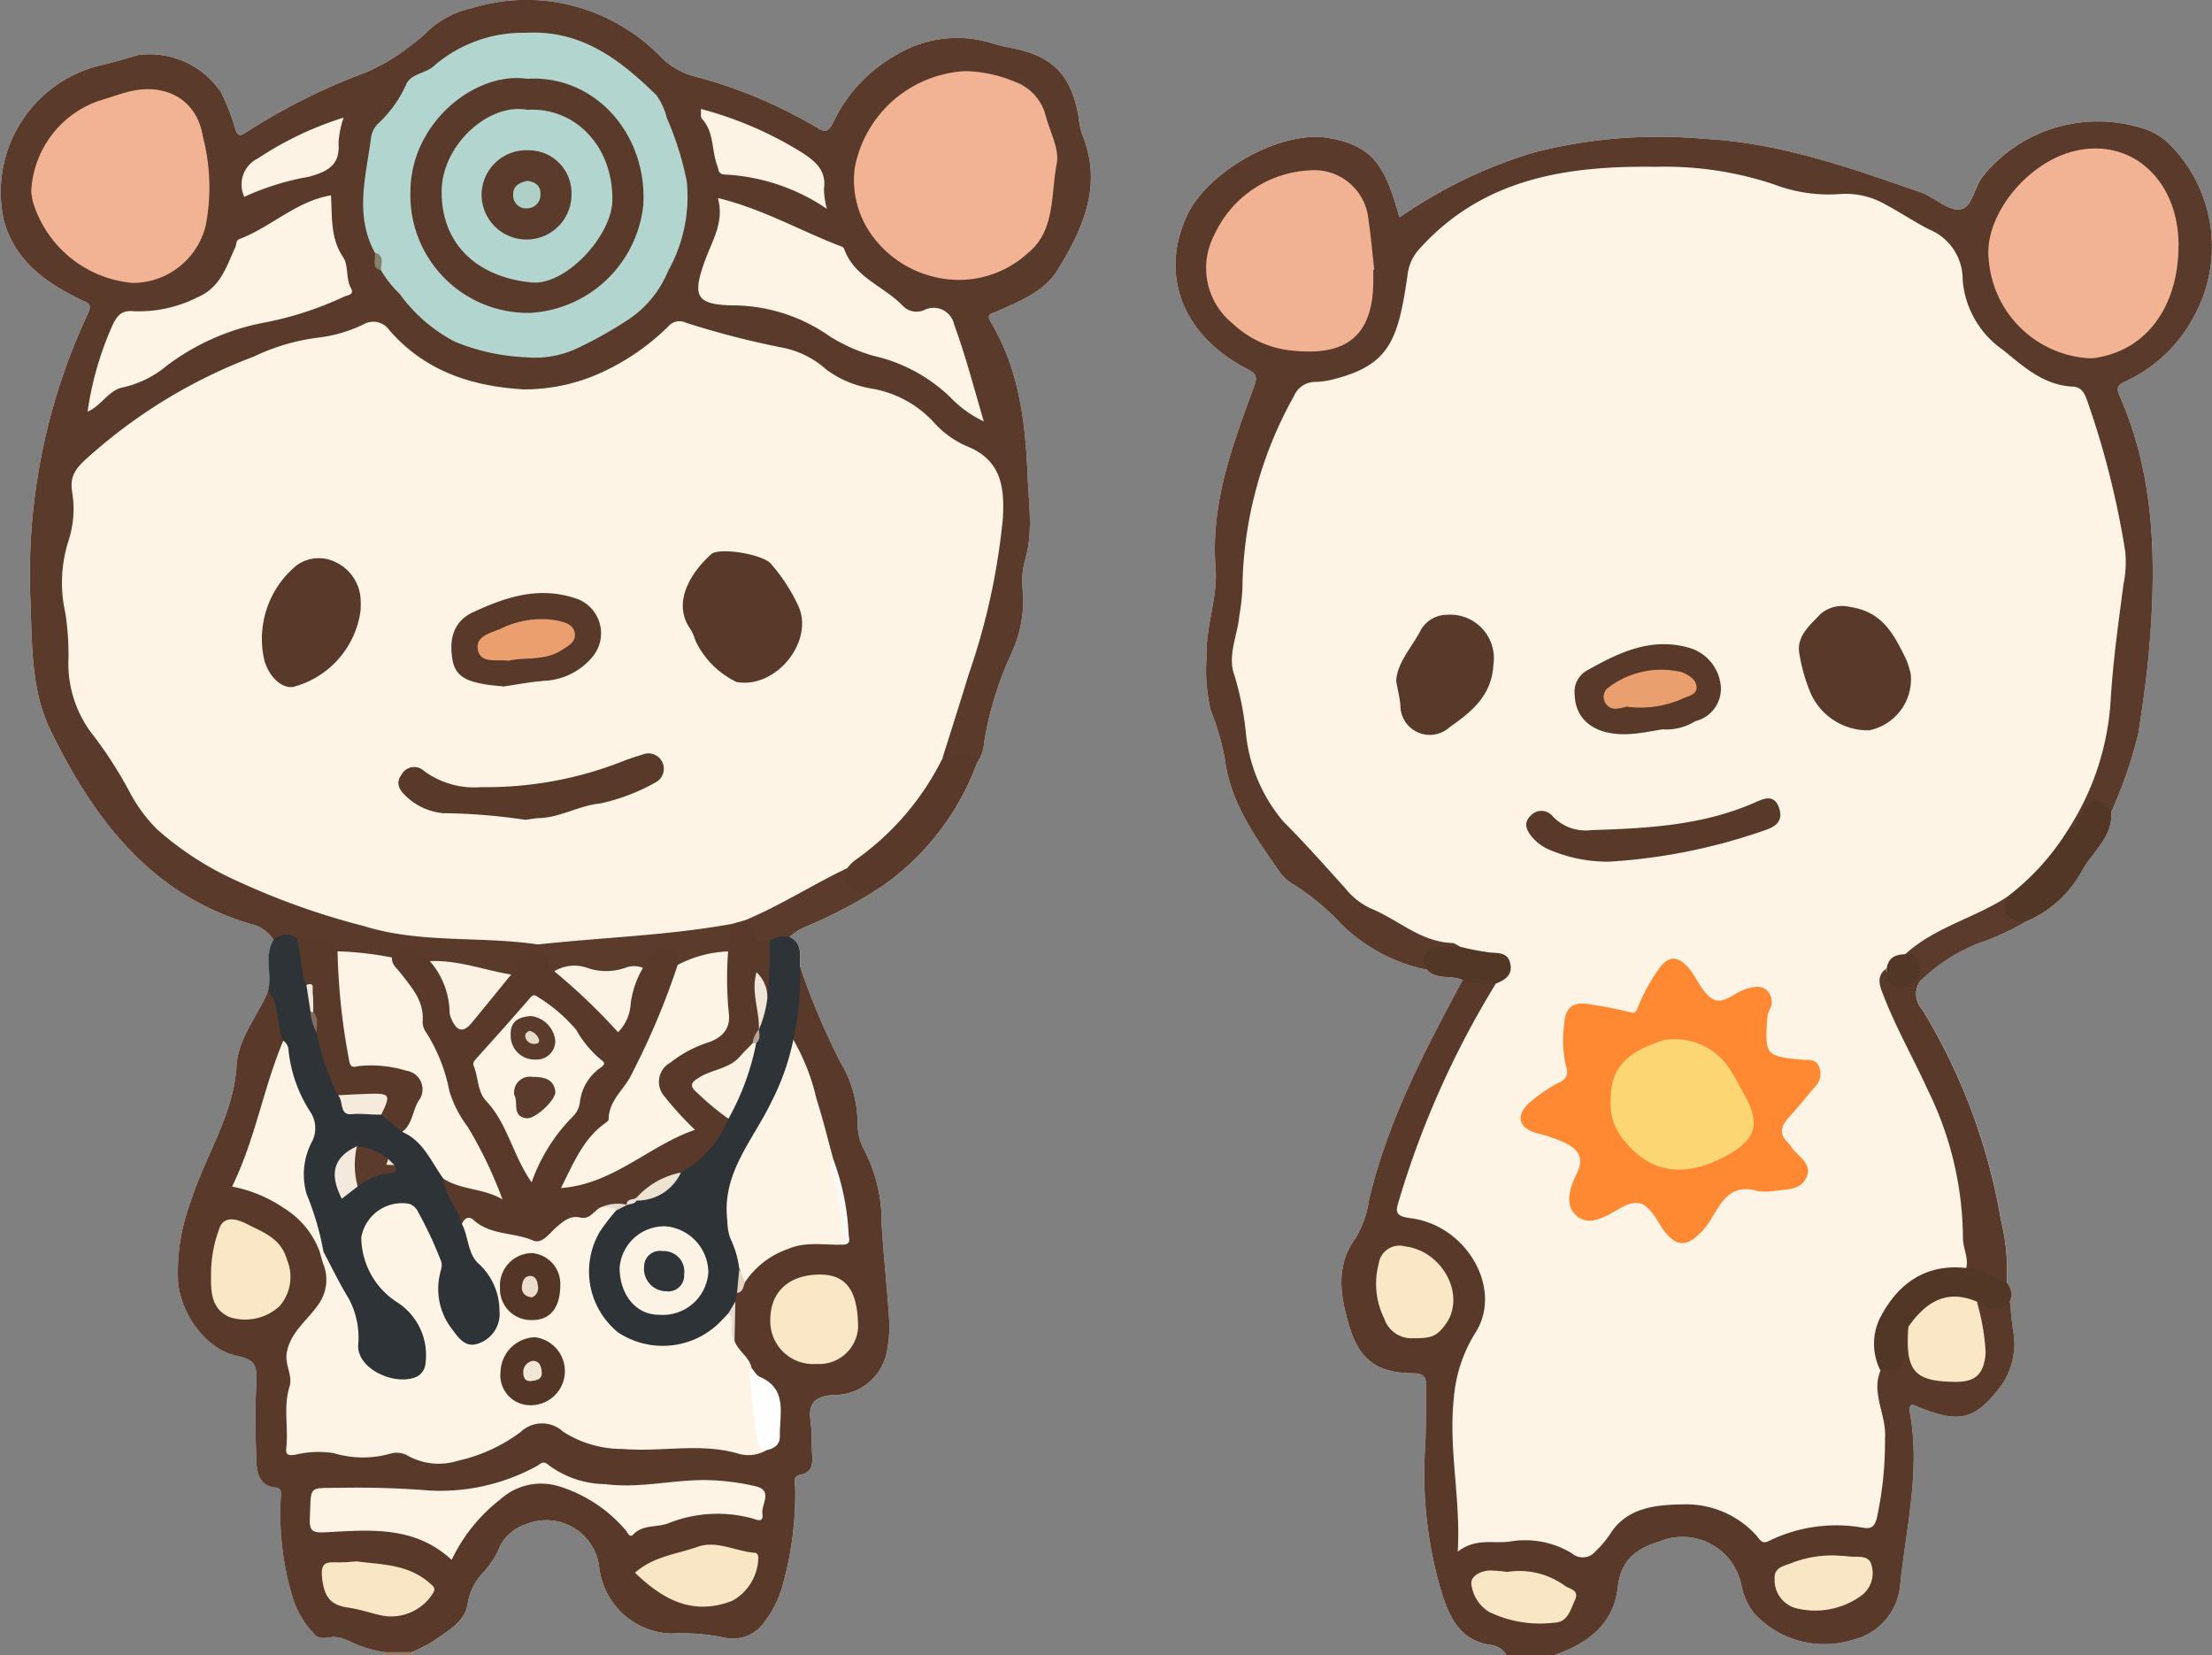 <svg xmlns="http://www.w3.org/2000/svg" xmlns:xlink="http://www.w3.org/1999/xlink" width="134.335" height="100.504" viewBox="0 0 134.335 100.504">
  <rect x="0" y="0" width="134.335" height="100.504" fill="#808080" stroke="none"/>
  <defs>
    <clipPath id="clip-path">
      <rect id="長方形_18149" data-name="長方形 18149" width="62.945" height="93.147" fill="none"/>
    </clipPath>
    <clipPath id="clip-path-2">
      <rect id="長方形_18150" data-name="長方形 18150" width="66.253" height="100.504" fill="none"/>
    </clipPath>
  </defs>
  <g id="グループ_67032" data-name="グループ 67032" transform="translate(-188.525 -686.796)">
    <g id="グループ_66976" data-name="グループ 66976" transform="translate(259.915 694.153)">
      <g id="グループ_66975" data-name="グループ 66975" clip-path="url(#clip-path)">
        <path id="パス_20677" data-name="パス 20677" d="M20.1,93.3a1.242,1.242,0,0,0-.954-.629c-1.96-.276-2.562-1.819-3.035-3.346a25.219,25.219,0,0,1-.946-8.752c.06-1.207.034-2.432.052-3.647.009-.526-.155-.742-.774-.75-2.227-.017-3.3-.819-3.921-2.966-.525-1.793-.817-3.57.439-5.277a6.228,6.228,0,0,0,.791-2.276c1.126-4.786,3.388-9.08,5.684-13.348-.688-.345-1.591.026-2.184-.638a10.362,10.362,0,0,1-5.168-2.751A14.374,14.374,0,0,0,7.02,46.4a2.6,2.6,0,0,1-.765-.767C4.81,43.564,3.331,41.512,3,38.9a14.993,14.993,0,0,0-.86-2.966,10.627,10.627,0,0,1-.258-3.216c-.06-1.88.688-3.656.55-5.424-.31-3.94,1.023-7.45,2.322-10.994.232-.638.172-.8-.4-1.1C.442,13.179-.977,9.531.683,5.91c1.23-2.7,5.7-5.225,8.581-4.742,2.7.457,3.474,1.681,4.325,4.811-.215-.129-.378-.457-.585-1.026-.619-1.681-1.5-3.035-3.4-3.415a4.141,4.141,0,0,0-1.419-.069A12.59,12.59,0,0,0,3.744,3.013a6.517,6.517,0,0,0-.421,11.209c1.909,1.3,1.917,1.3,1.144,3.44-.817,2.225-1.169,4.57-1.806,6.846a3.034,3.034,0,0,0-.052,1.543,6.9,6.9,0,0,1-.275,3.6,3.821,3.821,0,0,0-.1,1.966,1.709,1.709,0,0,1,.043.879,5.918,5.918,0,0,0,.421,4.1,11.719,11.719,0,0,1,.619,2.354,14.237,14.237,0,0,0,2.494,5.6,6.283,6.283,0,0,0,2.175,2.156,5,5,0,0,1,1.2.957,12.417,12.417,0,0,0,5.967,3.768c.034.009.077.026.12.034a.065.065,0,0,0,.034.017c.662.448,1.617.129,2.2.8l.009.009c0,.017.009.034.009.052a1.84,1.84,0,0,1-.387,1.181,49.369,49.369,0,0,0-5.168,12.529,7.308,7.308,0,0,1-.843,2.164c-1.273,2.173-.757,4.268.3,6.312.533,1.026,1.625,1.181,2.631,1.38,1.316.259,1.47.4,1.488,1.716.009,1.173-.1,2.354-.138,3.527a22.711,22.711,0,0,0,1.212,8.709,3.607,3.607,0,0,0,2.537,2.535c.43.095.929.3.937.914" transform="translate(0 -0.153)" fill="#fff"/>
        <path id="パス_20678" data-name="パス 20678" d="M63.96,12.052a8.958,8.958,0,0,1-4.067,3.759c-.482.207-.55.4-.335.879,2.132,4.837,2.227,9.942,1.814,15.089-.146,1.8-.4,3.6-.679,5.38a27.239,27.239,0,0,1-1.642,4.777c.095,1.526-1.126,2.406-1.771,3.552a6.931,6.931,0,0,1-3.431,3.121,15.8,15.8,0,0,1-2.855,1.3,10.637,10.637,0,0,0-3.543,2.294,1.381,1.381,0,0,0,.12,1.725,36.1,36.1,0,0,1,4.781,12.787,12.673,12.673,0,0,1,.353,3.82,1.071,1.071,0,0,1,.181,1.112c.06.586.1,1.173.189,1.759a4.429,4.429,0,0,1-.851,3.535c-1.376,1.793-2.339,2.087-4.463,1.293-.267-.1-.533-.216-.791-.319-.241.129-.181.336-.155.483.645,3.527-.224,6.967-.585,10.433a3.758,3.758,0,0,1-2.889,3.371,5.779,5.779,0,0,1-6.01-1.647,4.116,4.116,0,0,1-.731-1.587,3.641,3.641,0,0,0-4.936-2.759c-1.436.44-2.4,1.1-2.588,2.811-.249,2.259-1.874,3.432-3.9,4.122-.017-.474.4-.474.671-.586a4.377,4.377,0,0,0,2.949-3.7c.215-1.931,1.531-2.535,3.061-2.992a4.215,4.215,0,0,1,4.162,1.1,2.9,2.9,0,0,1,.791,1.673c.7,3.337,4.721,4.268,7.292,2.9a3.439,3.439,0,0,0,1.84-2.751c.275-2.751.929-5.458.748-8.252-.043-.595-.086-1.181-.138-1.768-.1-.931.189-1.155,1.058-.923a2.072,2.072,0,0,1,.215.069c2.984.931,5.383-1.155,4.961-4.337a13.6,13.6,0,0,1-.163-1.673,1.4,1.4,0,0,1-.009-.19v-.009a5.494,5.494,0,0,0-.155-1.181v-.017c0-.034-.009-.06-.009-.095a34.825,34.825,0,0,0-4.893-15.883,2.151,2.151,0,0,1-.353-2.363c.06-.078.12-.164.181-.233l.009-.009.009-.009a.008.008,0,0,1,.009-.009A10.323,10.323,0,0,1,51.3,49.491c.636-.293,1.307-.526,1.943-.819.077-.034.146-.069.215-.1l.258-.129a10.954,10.954,0,0,0,5.116-6.6c.009-.017.009-.043.017-.06s.009-.026.017-.043c2.33-5.311,2.459-10.933,2.322-16.581a22.836,22.836,0,0,0-1.642-7.769c-.525-1.328-.482-1.362.731-2.087a8.652,8.652,0,0,0,4.592-7.131,8.384,8.384,0,0,0-3.147-7.01A4.961,4.961,0,0,0,58.363.342a8.378,8.378,0,0,0-7.679,4.5c-.542.948-.7.992-1.754.509A45.08,45.08,0,0,0,36.66,1.584c-6.973-1-13.6-.138-19.631,3.828-.593.4-.937.552-1.2.423A28.733,28.733,0,0,1,24,1.894a30.572,30.572,0,0,1,10.336-.819c4.635.241,8.865,1.768,13.156,3.251.817.293,1.625,1.121,2.365,1.035s.86-1.336,1.384-2.009A8.988,8.988,0,0,1,61.166.506a3.921,3.921,0,0,1,1.393.871,8.789,8.789,0,0,1,1.4,10.675" transform="translate(-2.219 0)" fill="#fff"/>
        <path id="パス_20679" data-name="パス 20679" d="M51.646,85.25c-1.375,1.793-2.339,2.087-4.462,1.293-.267-.1-.534-.216-.792-.319-.241.129-.181.336-.155.483.645,3.527-.224,6.967-.585,10.433a3.758,3.758,0,0,1-2.888,3.371,5.781,5.781,0,0,1-6.011-1.647,4.129,4.129,0,0,1-.731-1.587,3.641,3.641,0,0,0-4.936-2.759c-1.435.44-2.4,1.1-2.588,2.811-.249,2.259-1.874,3.432-3.9,4.122H21.741a1.243,1.243,0,0,0-.955-.629c-1.96-.276-2.562-1.819-3.034-3.346a25.24,25.24,0,0,1-.947-8.752c.06-1.207.034-2.432.052-3.647.009-.526-.155-.742-.774-.75-2.227-.017-3.3-.819-3.92-2.966-.525-1.793-.817-3.57.438-5.277a6.228,6.228,0,0,0,.791-2.276c1.126-4.785,3.388-9.08,5.684-13.348.027-.009.052-.026.077-.034a2.484,2.484,0,0,1,1.874.147c.017.034.034.06.052.095,0,.009.009.009.009.017.2.466-.163.819-.37,1.181a54.914,54.914,0,0,0-4.944,11.2c-.4,1.328-.421,1.319.843,1.716A5.782,5.782,0,0,1,20.3,78.033a4.231,4.231,0,0,1-.757,4.837,3.155,3.155,0,0,0-.636,1.793c-.4,2.587.077,5.148.043,7.717a11.571,11.571,0,0,0,.077,1.328c.07.552.3.707.877.647a11.413,11.413,0,0,1,4.678.155c.206.06.464.009.636.129,1.058.75,1.8.319,2.485-.595,2.132-2.828,6.526-2.38,8.883-.509a1.667,1.667,0,0,0,1.874.328,7.9,7.9,0,0,1,4.307-.526.978.978,0,0,0,1.316-.923,17.657,17.657,0,0,0-.009-6.484,1.838,1.838,0,0,1,.292-1.845l.018-.017a.031.031,0,0,0,.025-.009A1.5,1.5,0,0,0,45.7,82.284c-.016-.319-.026-.75.474-.811h.017l.017.017c.377.423.231.957.291,1.449.138,1.164.868,1.647,2.425,1.587,1.2-.052,1.513-.448,1.6-1.733.069-.931-.533-1.768-.3-2.7a.482.482,0,0,1,.095-.043c.026-.009.052-.026.077-.034.533-.172,1.1.1,1.651.009a1,1,0,0,0,.267-.069c.06.586.1,1.173.19,1.759a4.43,4.43,0,0,1-.852,3.535" transform="translate(-1.641 -8.306)" fill="#58392a"/>
        <path id="パス_20680" data-name="パス 20680" d="M61.741,12.052a8.958,8.958,0,0,1-4.067,3.759c-.482.207-.55.4-.335.879,2.132,4.837,2.227,9.942,1.814,15.089-.146,1.8-.4,3.6-.679,5.38a27.24,27.24,0,0,1-1.642,4.777,1.6,1.6,0,0,0-.215-.1c-.7-.285-1.2-.052-1.582.707-.12.25-.335.785-.774.466a.119.119,0,0,1-.034-.026.643.643,0,0,1-.12-.1,1.414,1.414,0,0,1,.284-.828,17.666,17.666,0,0,0,2.184-8.7c.052-2.044.653-4.009.774-6.036a5.266,5.266,0,0,0,.026-1.1,62.593,62.593,0,0,0-2.038-8.493,2.1,2.1,0,0,0-1.685-1.535A8.647,8.647,0,0,1,47.4,9.249a2.57,2.57,0,0,0-1.238-2.061c-2.089-1.336-4.127-2.647-6.793-2.457A11.962,11.962,0,0,1,35.5,3.938a11.274,11.274,0,0,0-4.54-.6c-.7.095-1.333-.345-2.046-.336a26.986,26.986,0,0,0-9.166,1.6A14.035,14.035,0,0,0,14.81,8.206a1.458,1.458,0,0,0-.353,1.017,12.122,12.122,0,0,1-1.23,4.346,4.209,4.209,0,0,1-3.543,2.319,3.468,3.468,0,0,0-2.949,2.38,24.186,24.186,0,0,0-2.4,10.149,23.362,23.362,0,0,1-.43,3.285,3.475,3.475,0,0,0-.1,1.319c.8,2.673.7,5.587,2.124,8.088a4.154,4.154,0,0,0,1.023,1.423,15.739,15.739,0,0,1,3.087,3.285,6.743,6.743,0,0,0,2.485,1.957c1.41.69,2.683,1.664,4.308,1.854a.557.557,0,0,1,.456.431.188.188,0,0,1-.026.043c0,.009,0,.017-.009.017a.641.641,0,0,1-.679.285,1.159,1.159,0,0,0-1.264.914,1.335,1.335,0,0,0-.06.2,10.362,10.362,0,0,1-5.168-2.751A14.374,14.374,0,0,0,7.02,46.249a2.6,2.6,0,0,1-.765-.767C4.81,43.412,3.331,41.36,3,38.747a14.992,14.992,0,0,0-.86-2.966,10.627,10.627,0,0,1-.258-3.216c-.06-1.88.688-3.656.55-5.424-.31-3.94,1.023-7.45,2.322-10.994.232-.638.172-.8-.4-1.1C.442,13.026-.977,9.379.683,5.757c1.23-2.7,5.7-5.225,8.581-4.742,2.7.457,3.474,1.681,4.325,4.811.009.009.009.009.009.017s.009-.009.017-.009a28.733,28.733,0,0,1,8.169-3.94,30.572,30.572,0,0,1,10.336-.819c4.635.241,8.865,1.768,13.156,3.251.817.293,1.625,1.121,2.365,1.035s.86-1.336,1.384-2.009A8.988,8.988,0,0,1,58.947.506a3.921,3.921,0,0,1,1.393.871,8.789,8.789,0,0,1,1.4,10.675" transform="translate(0 0)" fill="#5a3a2b"/>
        <path id="パス_20681" data-name="パス 20681" d="M57.419,78.753a2.164,2.164,0,0,1-.241-.009,5.341,5.341,0,0,1-2.3-.9v-.009c-.008-.017-.017-.043-.025-.06a9.551,9.551,0,0,1-.577-3.725,10.2,10.2,0,0,0-.807-4.087,74.122,74.122,0,0,0-3.25-7.26,6.232,6.232,0,0,1-.7-1.742c-.1-.517-.146-1.043.455-1.328a.366.366,0,0,0,.052.069.543.543,0,0,0,.1.147c.534.655,1.239.543,1.97.3l.009-.009h.016c.017-.009.034-.009.052-.017a.319.319,0,0,1-.018.293,1.382,1.382,0,0,0,.12,1.725,36.116,36.116,0,0,1,4.782,12.787,12.674,12.674,0,0,1,.353,3.82" transform="translate(-6.932 -8.215)" fill="#593a2a"/>
        <path id="パス_20682" data-name="パス 20682" d="M57.538,82.73a1.826,1.826,0,0,1-.258.259c-.55.44-1.1.095-1.66-.2-.026-.017-.06-.026-.086-.043a2.025,2.025,0,0,1-.963.035,2.765,2.765,0,0,0-2.5,1.017,1.073,1.073,0,0,1-.636.466.109.109,0,0,1-.052.009c-.318.345-.189.767-.189,1.155-.026,1.345-.146,1.474-1.5,1.509-.026-.026-.06-.052-.086-.078-.877-.8-.525-1.862-.353-2.768a5.177,5.177,0,0,1,4.5-3.656,1.58,1.58,0,0,1,1.049.207.382.382,0,0,1,.095.069,5.523,5.523,0,0,1,2.218.785c.077.034.163.078.249.121a1.071,1.071,0,0,1,.181,1.112" transform="translate(-6.871 -11.079)" fill="#523626"/>
        <path id="パス_20683" data-name="パス 20683" d="M65.01,48.53c.095,1.526-1.126,2.406-1.77,3.552A6.937,6.937,0,0,1,59.808,55.2a3.292,3.292,0,0,1-.6.06c-.748-.009-.963-.431-.791-1.414a.584.584,0,0,1,.017-.121.744.744,0,0,0,.12-.112c1.4-1.19,2.459-2.733,3.818-3.984a.257.257,0,0,0,.069-.034c.4-.155.568-.535.765-.9.56-.983.972-1.1,1.625-.379a2.217,2.217,0,0,1,.181.207" transform="translate(-8.178 -6.593)" fill="#523626"/>
        <path id="パス_20684" data-name="パス 20684" d="M58.846,56.12a15.794,15.794,0,0,1-2.855,1.3,10.637,10.637,0,0,0-3.543,2.294c-.017-.095-.026-.181-.034-.276v-.017c-.3-.44-.421-1-.911-1.311a.008.008,0,0,0-.009-.009v-.009c.06-.595.559-.828.98-1.061,1.548-.879,3.164-1.621,4.738-2.44a.462.462,0,0,1,.378-.06.241.241,0,0,1,.112.078c-.232,1-.1,1.328.757,1.466.112.017.241.034.387.043" transform="translate(-7.216 -7.509)" fill="#5b3b2c"/>
        <path id="パス_20685" data-name="パス 20685" d="M22.987,59.547c-.112.569-.43.94-1.075.8H21.9a6.169,6.169,0,0,1-1.909-.181l-.095-.026c-.688-.345-1.591.026-2.184-.638a1.132,1.132,0,0,1-.095-.25c-.232-.724.155-1.061.946-1.121.387-.026.765-.017,1.152-.026h.034a4.452,4.452,0,0,1,2.554.224.955.955,0,0,1,.688,1.216" transform="translate(-2.459 -7.987)" fill="#523626"/>
        <path id="パス_20686" data-name="パス 20686" d="M20.008,52.807c.525-.216,1.011-.482.887-1.174-.131-.724-.695-.676-1.257-.72a15.252,15.252,0,0,1-1.793-.347c-.16-.079-.318-.222-.482-.227-1.93-.062-3.307-1.44-4.98-2.111a4.361,4.361,0,0,1-1.536-1.234c-1.229-1.359-2.439-2.726-3.74-4.027a9.813,9.813,0,0,1-2.281-5.413,18.072,18.072,0,0,0-.686-3.448c-.446-1.187.166-2.392.285-3.59a14.719,14.719,0,0,0,.193-1.642,24.422,24.422,0,0,1,3.12-11.722,1.425,1.425,0,0,1,1.357-.881,5.013,5.013,0,0,0,1.083-.165c3.345-.864,3.9-2.329,4.469-6.319a2.786,2.786,0,0,1,.79-1.663c3.881-4.269,9.02-4.983,14.291-4.911a20.877,20.877,0,0,1,7.168,1.065A9.343,9.343,0,0,0,41,4.86a4.828,4.828,0,0,1,2.647.626c.9.482,1.762,1.055,2.672,1.527a3.269,3.269,0,0,1,2.04,3.047,5.707,5.707,0,0,0,2.45,4.27c1.266,1.033,2.475,2.142,4.227,2.227.519.026.713.366.877.825a52.488,52.488,0,0,1,2.322,9.2,6.745,6.745,0,0,1-.108,1.981c-.308,2.338-.638,4.668-.779,7.032a16.224,16.224,0,0,1-2.6,7.884,14.987,14.987,0,0,1-3.7,4.067c-1.987,1.29-4.39,1.834-6.18,3.478a7.977,7.977,0,0,1-1.114.838c-.678.483-.435,1.076-.2,1.674.773,1.986,1.83,3.838,2.711,5.775a20.531,20.531,0,0,1,2.111,8.91c-.009.628.353,1.21.2,1.85-2.537-.28-4.237,1.022-5.286,3.139A3.571,3.571,0,0,0,43.37,76.3c-.584,1.4.376,2.7.274,4.093a21.956,21.956,0,0,1-.511,4.923c-.137.449-.313.595-.764.533a9.3,9.3,0,0,0-5.777.795c-.441.232-.573-.122-.782-.358A5.757,5.757,0,0,0,31.5,84.42c-1.531.028-3.487.084-4.557,1.815a6.076,6.076,0,0,1-.853,1.007,1.014,1.014,0,0,1-1.476.144,5.452,5.452,0,0,0-3.734-.71c-1,.154-2.066-.243-3.182.615.187-3.249-.574-6.223-.24-9.313a8.824,8.824,0,0,1,1.333-4.013c1.659-2.658-.568-6.49-3.957-6.917-1.057-.133-.888-.475-.672-1.2a55.37,55.37,0,0,1,5.847-13.042" transform="translate(-0.557 -0.442)" fill="#fdf4e6"/>
        <path id="パス_20687" data-name="パス 20687" d="M16.454,84.8a1.746,1.746,0,0,1-1.8-1.2,4.744,4.744,0,0,1-.333-3.313,1.272,1.272,0,0,1,1.6-1.061c2.28.28,3.708,2.962,2.489,4.693-.519.737-.85.894-1.953.883" transform="translate(-1.983 -10.91)" fill="#fae7c5"/>
        <path id="パス_20688" data-name="パス 20688" d="M51.754,84.6c1.2-1.737,2.532-2.225,4.157-1.527a13.482,13.482,0,0,1,.537,3.12c-.109,1.277-.6,1.764-1.868,1.749-2.493-.032-3.021-.656-2.825-3.342" transform="translate(-7.248 -11.4)" fill="#fae7c5"/>
        <path id="パス_20689" data-name="パス 20689" d="M45.965,100.992c.341.023.6.028.851.06.49.063,1.178-.11,1.359.455a1.7,1.7,0,0,1-.572,1.907,4.759,4.759,0,0,1-4.059.762,1.765,1.765,0,0,1-1.23-1.793c-.043-.716.681-.767,1.149-.98a6.934,6.934,0,0,1,2.5-.413" transform="translate(-5.93 -13.911)" fill="#f9e6c4"/>
        <path id="パス_20690" data-name="パス 20690" d="M23.072,102.139a4.723,4.723,0,0,1,3.475.82c.289.234.939.241.629.912-.275.595-.445,1.341-1.263,1.349a7.092,7.092,0,0,1-3.933-.648,2.3,2.3,0,0,1-1.087-1.69c-.063-.487.574-.817,1.14-.831a8.732,8.732,0,0,1,1.039.087" transform="translate(-2.927 -14.057)" fill="#f9e6c5"/>
        <path id="パス_20691" data-name="パス 20691" d="M68.955,7.844c-.014,3.6-1.858,6.194-4.8,6.748a2.374,2.374,0,0,1-.648.068,6.507,6.507,0,0,1-6.077-5.987c-.312-2.6,2.254-5.866,5.18-6.587,3.482-.857,6.365,1.757,6.349,5.757" transform="translate(-8.044 -0.265)" fill="#f2b294"/>
        <path id="パス_20692" data-name="パス 20692" d="M12.312,9.5c0,.294.007.589,0,.883-.092,3.515-2.068,4.423-5.329,3.971a6.1,6.1,0,0,1-3.206-1.59,4.323,4.323,0,0,1-1.11-5.4A6.715,6.715,0,0,1,8.388,3.466a3.309,3.309,0,0,1,3.639,3.067c.155.98.232,1.972.344,2.959l-.058,0" transform="translate(-0.303 -0.475)" fill="#f1b294"/>
        <path id="パス_20693" data-name="パス 20693" d="M50.236,59.5c.1-.646.543-.828,1.113-.838,1.03-.051.892.688.892,1.334a1.9,1.9,0,0,0-.353.255,1.06,1.06,0,0,1-1.181.365c-.569-.178-.411-.7-.471-1.116" transform="translate(-7.04 -8.081)" fill="#523626"/>
        <path id="パス_20694" data-name="パス 20694" d="M38.8,73.087c-2.119-.641-2.432,1.4-3.376,2.4-.89.938-1.516,1.057-2.327.026-.2-.259-.352-.56-.537-.834-.681-1-1.157-1.129-2.243-.5-.809.466-1.752,1.047-2.521.427-.8-.646-.423-1.77-.026-2.563.536-1.072.014-1.547-.788-1.932a10.693,10.693,0,0,0-1.66-.554c-1.03-.3-1.272-1.021-.487-1.773a8.857,8.857,0,0,1,1.878-1.3.7.7,0,0,0,.42-.956,7.338,7.338,0,0,1-.11-2.626c.061-.986.559-1.311,1.439-1.18.826.124,1.653.272,2.463.475.333.083.407.141.568-.272a11,11,0,0,1,1.249-2.3c.613-.875,1.175-.853,1.865-.057.024.028.047.056.069.086.46.619.8,1.483,1.412,1.79.644.322,1.348-.484,2.073-.666.443-.11.862-.214,1.225.172a.988.988,0,0,1,.1,1.135,1.57,1.57,0,0,0-.126.422c-.156,2.284-.147,2.387,2.059,2.595.4.037.82-.086,1.056.379a1.124,1.124,0,0,1-.27,1.315c-.516.62-1.025,1.248-1.568,1.843-.478.524-.574,1.009-.008,1.522a1.523,1.523,0,0,1,.2.264c.4.573,1.3,1,.892,1.852-.38.8-1.306.685-2.046.811a5.314,5.314,0,0,1-.877.008" transform="translate(-3.415 -8.122)" fill="#ff8933"/>
        <path id="パス_20695" data-name="パス 20695" d="M50.822,38.3a3.166,3.166,0,0,1-2.525,3.39,3.8,3.8,0,0,1-3.542-2.222,10.445,10.445,0,0,1-.694-2.4c-.217-1.08.641-1.753,1.244-2.406a2.01,2.01,0,0,1,1.86-.454c1.966.293,2.651,1.7,3.376,3.175a5.142,5.142,0,0,1,.281.914" transform="translate(-6.17 -4.707)" fill="#593a2a"/>
        <path id="パス_20696" data-name="パス 20696" d="M15.583,38.774c.061-1.08.882-1.962,1.434-2.971a1.836,1.836,0,0,1,1.663-1.046,2.648,2.648,0,0,1,2.807,3.051c-.1,1.911-1.428,2.908-2.668,3.783a1.786,1.786,0,0,1-2.98-1.342c-.036-.436-.147-.865-.255-1.474" transform="translate(-2.184 -4.787)" fill="#593a2a"/>
        <path id="パス_20697" data-name="パス 20697" d="M29.783,51.526a8.919,8.919,0,0,1-3.434-.654,2.915,2.915,0,0,1-1.178-.783c-.373-.428-.611-.9-.13-1.358A.881.881,0,0,1,26.4,48.8a2.76,2.76,0,0,0,2.307.813c3.37-.112,6.735-.272,9.9-1.658.564-.247,1.232-.585,1.527.341.254.794-.247,1.122-.919,1.339a34.9,34.9,0,0,1-9.436,1.893" transform="translate(-3.471 -6.568)" fill="#593a2a"/>
        <path id="パス_20698" data-name="パス 20698" d="M33.525,42c-.559.084-1.236.232-1.919.279-2.089.147-3.374-.781-3.415-2.387a1.48,1.48,0,0,1,.673-1.425c1.953-1.106,3.946-2.1,6.3-1.415a2.67,2.67,0,0,1,1.9,2.318A2.02,2.02,0,0,1,35.517,41.5a3.338,3.338,0,0,1-1.992.5" transform="translate(-3.95 -5.073)" fill="#593a2a"/>
        <path id="パス_20699" data-name="パス 20699" d="M30.731,68.3c.014-1.894.878-2.857,3.246-3.617a3.99,3.99,0,0,1,4.046,1.849c.3.462.543.962.813,1.444,1.016,1.811.735,2.757-1.115,3.753-2.452,1.32-4.488,1.051-6.042-.8a3.453,3.453,0,0,1-.947-2.63" transform="translate(-4.307 -8.895)" fill="#fcd673"/>
        <path id="パス_20700" data-name="パス 20700" d="M31.637,40.862a3.556,3.556,0,0,1-.64.126.706.706,0,0,1-.7-.438.69.69,0,0,1,.17-.8,5.292,5.292,0,0,1,4.541-.973c.42.181.851.437.872.9.021.489-.523.527-.866.707a6.328,6.328,0,0,1-3.378.48" transform="translate(-4.237 -5.316)" fill="#ea9f6e"/>
      </g>
    </g>
    <g id="グループ_66978" data-name="グループ 66978" transform="translate(188.525 686.796)">
      <g id="グループ_66977" data-name="グループ 66977" clip-path="url(#clip-path-2)">
        <path id="パス_20701" data-name="パス 20701" d="M64.224,16.4c-.8,1.308-2.33,1.9-3.71,2.523-.261.112-.643.131-.364.6,1.734,2.868,2.116,6.045,2.256,9.325.065,1.766.363,3.495-.177,5.242a4.848,4.848,0,0,0-.093,1.943,7.9,7.9,0,0,1-.746,3.719,20.575,20.575,0,0,0-1.622,5.326,2.443,2.443,0,0,1-.438,1.252A15.783,15.783,0,0,1,53.6,53.795a28.438,28.438,0,0,1-4.53,2.411,3.465,3.465,0,0,0-1.109.673c.82.411.6,1.177.643,1.859a43.037,43.037,0,0,0,2.442,5.774,7.194,7.194,0,0,1,1.035,3.635,3.425,3.425,0,0,0,.41,1.7,9.457,9.457,0,0,1,1.053,4.485c.112,1.887.326,3.784.447,5.672a7.622,7.622,0,0,1-.112,1.953,3.241,3.241,0,0,1-3.3,2.738c-1.118.093-1.5.514-1.351,1.6.084.645.056,1.308.093,1.962.028.579.047,1.131-.7,1.28-.531.1-.326.542-.326.841a20.59,20.59,0,0,1-.755,5.84,6.364,6.364,0,0,1-1.081,2.214,2.336,2.336,0,0,1-2.535.981,12.99,12.99,0,0,0-3.178-.234,4.54,4.54,0,0,1-4.353-4.036,3.239,3.239,0,0,0-4.446-2.6A2.681,2.681,0,0,0,30.232,94.2a5.521,5.521,0,0,1-.876,1.271,3.512,3.512,0,0,0-.951,1.887c-.177,1.177-1.249,1.663-2.088,2.289a8.753,8.753,0,0,1-1.286.654v.206a.279.279,0,0,1-.056-.206.034.034,0,0,1,.009-.028.151.151,0,0,1,.028-.084,2.681,2.681,0,0,1,1-.71,4.089,4.089,0,0,0,2.321-2.868,2.788,2.788,0,0,1,.792-1.327A3.7,3.7,0,0,0,30,94.01c.671-2.168,3.989-2.719,5.685-.934a3.3,3.3,0,0,1,.988,1.878,4.432,4.432,0,0,0,4.688,4.027,8.779,8.779,0,0,1,2.162.084c1.445.364,2.423-.159,3.318-1.794a7.584,7.584,0,0,0,.708-2.168,29.081,29.081,0,0,0,.522-4.214c.056-.7.028-1.383.708-1.841a.851.851,0,0,0,.28-.85c-.019-.271-.1-.542-.112-.822-.093-2.224-.158-2.719,2.116-3.046a2.95,2.95,0,0,0,2.563-2.738,13.883,13.883,0,0,0-.056-3.625,29.075,29.075,0,0,1-.317-4.027,5.366,5.366,0,0,0-.4-2.439A14.425,14.425,0,0,1,51.6,66.6a2.287,2.287,0,0,0-.27-.888,35.857,35.857,0,0,1-2.74-6.391c-.047-.14-.1-.29-.149-.439,0-.009-.009-.028-.009-.037a4.96,4.96,0,0,0-.541-1.915.119.119,0,0,1,.009-.056c0-.019,0-.028.009-.037.075-.5.55-.57.895-.757,1.109-.607,2.274-1.121,3.393-1.719.336-.178.671-.364,1-.57.075-.047.158-.093.233-.14a16.649,16.649,0,0,0,5.723-7.447c.009-.009.009-.028.019-.037a.174.174,0,0,1,.019-.065,53.95,53.95,0,0,1,2.349-7.765,5,5,0,0,0,.28-2.747,3.588,3.588,0,0,1,.186-1.747,11.711,11.711,0,0,0,.047-5.242,5.526,5.526,0,0,1-.112-1.233,13.165,13.165,0,0,0-1.659-6.97c-.615-1.28-.643-1.355.662-1.925,3.5-1.551,4.958-4.513,4.958-8.054a10.661,10.661,0,0,0-1.715-5.784,2.406,2.406,0,0,0-1.351-1.075,18.376,18.376,0,0,0-4.315-.981c-3.383-.084-5.807,1.588-7.456,4.476C50.29,8.4,50.3,8.413,48.91,7.637a29.675,29.675,0,0,0-6.59-2.682A6.49,6.49,0,0,1,39.692,3.4,10.931,10.931,0,0,0,27.268,1.34a18.162,18.162,0,0,0-3.719,2.579,4.7,4.7,0,0,1-1.482.906A27.754,27.754,0,0,0,15.645,7.88c-1.156.747-1.37.635-1.827-.663-1.063-2.99-3.337-4.158-6.329-3.289a25.727,25.727,0,0,0-2.964.9C1.105,6.255-.759,11.169.966,14.458a8.331,8.331,0,0,0,3.728,3.326c1.118.6,1.137.691.662,1.822A35.309,35.309,0,0,0,2.168,34.192a39.047,39.047,0,0,0,.373,7.447,12.562,12.562,0,0,0,1.612,4.233c.951,1.486,1.855,3,2.936,4.391a15.1,15.1,0,0,0,6.534,4.905c.736.29,1.482.561,2.2.906.41.2.811.411.9.888v.009a.351.351,0,0,1,.009.1.534.534,0,0,1,.009.121c-.177.972-.009,1.962-.2,2.925-.009.019-.019.047-.028.065a1.687,1.687,0,0,1-.075.2c-.242.617-.578,1.2-.876,1.794A12.2,12.2,0,0,0,14.5,65.615a23.268,23.268,0,0,1-1.864,5.26,14.569,14.569,0,0,0-1.594,6.148,5.113,5.113,0,0,0,3.747,5.083,1.307,1.307,0,0,1,1.007,1.476c-.056,1.411.028,2.831.019,4.251-.009.953.056,1.9,1.146,2.317.363.14.345.5.3.813-.289,2.158.382,4.167.9,6.2a2.465,2.465,0,0,0,2.284,1.99,9.88,9.88,0,0,1,2.9,1.037.221.221,0,0,1,.056.084.034.034,0,0,1,.009.028.2.2,0,0,1-.037.2.187.187,0,0,0-.009-.2,7.2,7.2,0,0,1-2.06-.626,2.765,2.765,0,0,0-.969-.3c-.447.019-.932.215-1.258-.187a5.551,5.551,0,0,1-1.268-2.1,17.424,17.424,0,0,1-.746-6.307c.028-.3-.028-.439-.354-.477-.885-.093-1.1-.8-1.128-1.5-.065-1.542-.093-3.093-.019-4.634.065-1.4-.019-1.607-1.342-1.906-1.594-.364-3.206-2.364-3.4-4.42a12.135,12.135,0,0,1,.774-4.915c.867-2.766,2.591-5.214,2.778-8.232.093-1.663,1.277-3.018,1.92-4.532.27-1.009-.261-2.112.326-3.093a2.181,2.181,0,0,0-1.379-.972c-6.1-1.785-9.544-6.382-12.173-11.764-1.2-2.467-1.109-5.223-1.221-7.923a37.288,37.288,0,0,1,3.5-17.388c.28-.6-.037-.635-.438-.832C2.783,17.168.919,15.85.239,13.4A7.92,7.92,0,0,1,6.129,3.956c.764-.168,1.519-.4,2.274-.617a5.224,5.224,0,0,1,5.042,2.3,13.2,13.2,0,0,1,.82,2.112c.14.42.214.6.671.29a37.56,37.56,0,0,1,7.354-3.672A13.232,13.232,0,0,0,26.14,1.742,5.738,5.738,0,0,1,28.666.49a11.245,11.245,0,0,1,8.985,1.037A11.044,11.044,0,0,1,40.074,3.4a4.519,4.519,0,0,0,2.088,1.233,28.868,28.868,0,0,1,7.4,3.083c.494.3.708.383,1.025-.252a9.182,9.182,0,0,1,3.849-4.13,7.114,7.114,0,0,1,5.891-.682c.391.121.8.2,1.2.28,2.4.477,3.523,1.635,3.961,4.093a6.285,6.285,0,0,0,.224,1.121c1.286,3.083.056,5.746-1.491,8.26" transform="translate(0 0)" fill="#fff"/>
        <path id="パス_20702" data-name="パス 20702" d="M26.734,107.322v.206H25.075a.187.187,0,0,0-.009-.2c.009-.009.028-.019.037-.028a1.236,1.236,0,0,1,1.584-.009c.019.009.028.019.047.028" transform="translate(-1.703 -7.024)" fill="#957a66"/>
        <path id="パス_20703" data-name="パス 20703" d="M64.224,16.4c-.8,1.308-2.33,1.9-3.71,2.523-.261.112-.643.131-.364.6,1.734,2.868,2.116,6.045,2.256,9.325.065,1.766.363,3.495-.177,5.242a4.848,4.848,0,0,0-.093,1.943,7.9,7.9,0,0,1-.746,3.719,20.575,20.575,0,0,0-1.622,5.326,2.443,2.443,0,0,1-.438,1.252.667.667,0,0,0-.177-.121c-.569-.346-1.23-.019-1.827-.168a.15.15,0,0,1-.084-.028.354.354,0,0,1-.093-.028,3.119,3.119,0,0,1,.308-1.5c1.053-3.579,2.367-7.092,2.9-10.811a13.555,13.555,0,0,0,.149-4.121,1.968,1.968,0,0,0-.885-1.542,23.573,23.573,0,0,1-4.054-3.018,6.262,6.262,0,0,0-2.936-1.205,7.6,7.6,0,0,1-3.048-1.448,4.522,4.522,0,0,0-1.845-.888A54.574,54.574,0,0,1,42.143,20a1.479,1.479,0,0,0-1.687.383,12.144,12.144,0,0,1-6.468,3.392,11.176,11.176,0,0,1-9.041-2.205c-2.638-2.093-1.473-1.7-4.595-1.084a39.409,39.409,0,0,0-9.246,3.438c-2.293,1.084-4.073,2.934-6.049,4.485a1.367,1.367,0,0,0-.4,1.233,14.274,14.274,0,0,1-.531,4.616,4.041,4.041,0,0,0-.019,1.859,30.63,30.63,0,0,1,.354,4.027,7.1,7.1,0,0,0,1.706,4.672,11.491,11.491,0,0,1,1.612,2.523,12.665,12.665,0,0,0,5.993,5.578c2.47,1.215,5.108,1.813,7.615,2.85a15.641,15.641,0,0,0,5.583.832A37.725,37.725,0,0,1,31.9,57a1.673,1.673,0,0,1,.783.243.5.5,0,0,1,.056.093c.009.019.009.028.019.047a.467.467,0,0,1-.019.318.132.132,0,0,0-.056.019h-.009c-.839.224-1.035,1.159-1.706,1.56h-.1c-1.491-.028-2.917-.561-4.4-.673a.6.6,0,0,0-.186-.019.2.2,0,0,0-.075-.009.725.725,0,0,1-.373-.14,1.457,1.457,0,0,0-2.023-.215.28.28,0,0,0-.1.056c-.019.009-.028.019-.047.028a13.852,13.852,0,0,1-3.094-.411.283.283,0,0,0-.065-.047.2.2,0,0,0-.056-.037,5.68,5.68,0,0,0-2.209-.6c-.047-.009-.093-.028-.14-.037-.009,0-.019-.009-.028-.009a3.057,3.057,0,0,0-1.333-.093h-.121a2.181,2.181,0,0,0-1.379-.972c-6.1-1.785-9.544-6.382-12.173-11.764-1.2-2.467-1.109-5.223-1.221-7.923a37.288,37.288,0,0,1,3.5-17.388c.28-.6-.037-.635-.438-.832C2.783,17.168.919,15.85.239,13.4A7.92,7.92,0,0,1,6.129,3.956c.764-.168,1.519-.4,2.274-.617a5.224,5.224,0,0,1,5.042,2.3,13.2,13.2,0,0,1,.82,2.112c.14.42.214.6.671.29a37.56,37.56,0,0,1,7.354-3.672A13.232,13.232,0,0,0,26.14,1.742,5.738,5.738,0,0,1,28.666.49a11.245,11.245,0,0,1,8.985,1.037A11.044,11.044,0,0,1,40.074,3.4a4.519,4.519,0,0,0,2.088,1.233,28.868,28.868,0,0,1,7.4,3.083c.494.3.708.383,1.025-.252a9.182,9.182,0,0,1,3.849-4.13,7.114,7.114,0,0,1,5.891-.682c.391.121.8.2,1.2.28,2.4.477,3.523,1.635,3.961,4.093a6.285,6.285,0,0,0,.224,1.121c1.286,3.083.056,5.746-1.491,8.26" transform="translate(0 0)" fill="#5a3a2b"/>
        <path id="パス_20704" data-name="パス 20704" d="M54.664,86.083a3.241,3.241,0,0,1-3.3,2.738c-1.118.093-1.5.514-1.351,1.6.084.645.056,1.308.093,1.962.028.579.047,1.131-.7,1.28-.531.1-.326.542-.326.841a20.591,20.591,0,0,1-.755,5.84,6.364,6.364,0,0,1-1.081,2.214,2.336,2.336,0,0,1-2.535.981,12.991,12.991,0,0,0-3.178-.234,4.54,4.54,0,0,1-4.353-4.036,3.239,3.239,0,0,0-4.446-2.6,2.681,2.681,0,0,0-1.715,1.654,5.52,5.52,0,0,1-.876,1.271,3.512,3.512,0,0,0-.951,1.887c-.177,1.177-1.249,1.663-2.088,2.289a8.753,8.753,0,0,1-1.286.654h-.056c-.522,0-1.044.009-1.566.009h-.047a7.2,7.2,0,0,1-2.06-.626,2.765,2.765,0,0,0-.969-.3c-.447.019-.932.215-1.258-.187a5.551,5.551,0,0,1-1.268-2.1,17.424,17.424,0,0,1-.746-6.307c.028-.3-.028-.439-.354-.477-.885-.093-1.1-.8-1.128-1.5-.065-1.542-.093-3.093-.019-4.634.065-1.4-.019-1.607-1.342-1.906-1.594-.364-3.206-2.364-3.4-4.42a12.135,12.135,0,0,1,.774-4.915c.867-2.766,2.591-5.214,2.778-8.232.093-1.663,1.277-3.018,1.92-4.532a.87.87,0,0,1,.233.019c.354.1.419.477.475.794.121.673.317,1.327.4,2.009-.019.1-.037.215-.056.318a3.777,3.777,0,0,1-.1.467c-.345,1.411-1.035,2.719-1.361,4.13A13.553,13.553,0,0,1,15.6,75.263c-.27.523-.1.729.419.86A9.773,9.773,0,0,1,19.33,78.15a2.435,2.435,0,0,1,.746,1.131c.112.28.214.57.336.832l.009.009c.009.028.028.056.037.084a3.11,3.11,0,0,1,.391,1.121,3.982,3.982,0,0,1-1.379,3.354,3.361,3.361,0,0,0-.895,2.934,31.809,31.809,0,0,1-.14,3.513c.019.776.27,1.1,1.044.934a4.539,4.539,0,0,1,2.237.112,2.888,2.888,0,0,0,1.128.112,9.732,9.732,0,0,1,3.943.3,5.134,5.134,0,0,0,4.2-1.046,4.144,4.144,0,0,1,5.238-.243c1.4.85,3.29.635,4.949.514a13.583,13.583,0,0,1,3.486.131,6.108,6.108,0,0,0,2.293.075l.158-.028a.55.55,0,0,0,.13-.056A1.076,1.076,0,0,0,47.86,90.8a7.428,7.428,0,0,1,.009-1.018,1.3,1.3,0,0,0-.708-1.523,1.844,1.844,0,0,1-.6-.514,2.176,2.176,0,0,1-.242-.355.39.39,0,0,1-.056-.075c-.242-.7-.979-1.112-1.081-1.9a12.425,12.425,0,0,1-.019-1.317.63.63,0,0,1,.009-.187.028.028,0,0,1,0-.037,1.506,1.506,0,0,1,.009-.29v-.093a2.935,2.935,0,0,1,.3-1.009c.028-.047.065-.093.093-.14a5.145,5.145,0,0,0,.261-.448c.009-.009.009-.009.009-.019a1.021,1.021,0,0,0,.075-.14.009.009,0,0,0,.009-.009,5.462,5.462,0,0,1,4.949-2.373c.308-.009.615.1.895-.075a1.333,1.333,0,0,0,.2-.6,4.737,4.737,0,0,0-.13-1.392,18.144,18.144,0,0,0-.606-2.429c-.019-.084-.047-.178-.075-.262-.606-2.3-1.3-4.569-2.116-6.793-.037-.112-.075-.224-.121-.336-.047-.131-.093-.252-.14-.383.047-1.168.345-2.317.308-3.495a.9.9,0,0,1,.14-.579.811.811,0,0,1,.158-.149,43.037,43.037,0,0,0,2.442,5.774,7.194,7.194,0,0,1,1.035,3.635,3.425,3.425,0,0,0,.41,1.7,9.457,9.457,0,0,1,1.053,4.485c.112,1.887.326,3.784.447,5.672a7.621,7.621,0,0,1-.112,1.953" transform="translate(-0.786 -4.126)" fill="#58392a"/>
        <path id="パス_20705" data-name="パス 20705" d="M31.494,84.681a1.643,1.643,0,0,1-2.983.271,4.279,4.279,0,0,1-.885-3.317c.205-1.523-.615-2.663-1.333-3.822-.419-.691-1.137-.5-1.762-.2a1.812,1.812,0,0,0-1.063,2.224A5.485,5.485,0,0,0,25.6,82.934a3.729,3.729,0,0,1,1.7,3.354c-.056,1.14-.419,1.542-1.538,1.682A2.646,2.646,0,0,1,22.7,85.485a5.68,5.68,0,0,0-.755-2.85,14.752,14.752,0,0,1-.7-1.448c-.177-.392-.336-.785-.494-1.177,0-.009-.009-.019-.009-.028s-.009-.047-.019-.065c-.075-.262-.158-.523-.252-.776a21.071,21.071,0,0,1-1.072-3.252,4.258,4.258,0,0,1,.363-2.429,2.387,2.387,0,0,0-.2-2.27,8.312,8.312,0,0,1-1.146-3.429,4.161,4.161,0,0,1-.037-.589c-.382-.9-.205-1.953-.755-2.8a1.824,1.824,0,0,0-.158-.215c.27-1.009-.261-2.112.326-3.093a1.119,1.119,0,0,1,.112-.1v-.009a1.153,1.153,0,0,1,1.268-.065,1.911,1.911,0,0,1,.242.318c.475.757.308,1.71.569,2.532v.009c.065.392.14.785.214,1.177.028.14.056.271.084.4.019.112.037.215.065.327a3.216,3.216,0,0,0,.084.411,5.036,5.036,0,0,0,.186.607,17.552,17.552,0,0,0,1.3,3.588,1.446,1.446,0,0,0,.065.215,1.175,1.175,0,0,0,1.342.841,2.236,2.236,0,0,1,.988.206c.009,0,.019.009.028.009s.037.009.047.019a4.913,4.913,0,0,1,1.23.916c.037.028.075.065.112.093.009,0,.019.009.028.019a5.733,5.733,0,0,1,2.507,2.971c.009.009.009.028.019.037.009.028.028.065.037.093.317.813.755,1.57,1.081,2.383a2.857,2.857,0,0,1,.121.3.056.056,0,0,1,.009.037,12.413,12.413,0,0,0,1.426,2.8,4.862,4.862,0,0,1,.587.99,3,3,0,0,1,.27,1.018,2.594,2.594,0,0,1-.326,1.476" transform="translate(-1.188 -3.986)" fill="#2d3337"/>
        <path id="パス_20706" data-name="パス 20706" d="M51.178,63.307a16.4,16.4,0,0,1-.419,3.8,2.929,2.929,0,0,1,.084.551A5.442,5.442,0,0,1,49.9,70.52c-.811,1.542-1.612,3.1-2.461,4.634a5.442,5.442,0,0,0-.149,4.111,6.3,6.3,0,0,1,.429,1.9c-.019.1-.028.215-.047.327a1.144,1.144,0,0,1-.028.243c.009.009,0,.019,0,.028a1.2,1.2,0,0,1-.3.719c-.037.178-.075.346-.1.523-.121.224-.14.5-.252.729a.049.049,0,0,1-.019.037.292.292,0,0,1-.047.093c-.009.009-.009.019-.019.028a5.152,5.152,0,0,1-5.583,1.869c-2.563-.682-4.67-4.868-2.181-7.671a7.192,7.192,0,0,1,.652-.654.513.513,0,0,1,.084-.065.247.247,0,0,1,.056-.047.776.776,0,0,1,.112-.075,1.724,1.724,0,0,1,.345-.178H40.4l.056-.028.224-.084c.177-.065.354-.149.522-.224.009-.009.028-.009.037-.019s.009-.009.019-.009a1.621,1.621,0,0,0,.205-.047,3.644,3.644,0,0,0,1.957-1.187,1.6,1.6,0,0,0,.2-.243,1.3,1.3,0,0,0,.14-.178A7.834,7.834,0,0,0,46.666,71.8c.009-.009.009-.028.019-.037a.436.436,0,0,1,.047-.093,27.98,27.98,0,0,0,1.445-3.934c.037-.112.065-.215.093-.327l.028-.084v-.009a2.556,2.556,0,0,0,.13-.477c.028-.093.047-.187.065-.28a1.7,1.7,0,0,1,.084-.29c.028-.1.056-.206.075-.308q.084-.336.14-.673l.14-.869c0-.019.009-.028.009-.047a3.382,3.382,0,0,0,.065-.682,9.426,9.426,0,0,1,.13-2.457,1.024,1.024,0,0,1,.047-.159c0-.009.009-.009.009-.019a.909.909,0,0,1,1.3-.234.164.164,0,0,0,.047.037c.82.411.6,1.177.643,1.859,0,.2,0,.392-.009.589" transform="translate(-2.584 -3.98)" fill="#2d3337"/>
        <path id="パス_20707" data-name="パス 20707" d="M63.058,49.538A15.783,15.783,0,0,1,57.326,57a3.064,3.064,0,0,0-.569.243,1.741,1.741,0,0,1-.83.327.761.761,0,0,1-.485-.178,1.183,1.183,0,0,1-.531-1.336.333.333,0,0,1,.019-.093A.571.571,0,0,1,55,55.835a1.587,1.587,0,0,1,.5-.579,17.5,17.5,0,0,0,4.977-5.644c.1-.178.224-.355.475-.318a1.091,1.091,0,0,0,.1-.047c.662-.308,1.324-.682,1.864.065a2.353,2.353,0,0,1,.14.224" transform="translate(-3.728 -3.208)" fill="#593a2a"/>
        <path id="パス_20708" data-name="パス 20708" d="M56.894,57.491a28.437,28.437,0,0,1-4.53,2.411,3.465,3.465,0,0,0-1.109.673H51.2a1.973,1.973,0,0,0-1.174.224,1.254,1.254,0,0,1-.177.15c-.373.28-.7.234-.923-.327a3.413,3.413,0,0,1-.429-.981v-.056l.009-.009a.667.667,0,0,1,.382-.439c1.827-.785,3.5-1.859,5.285-2.728a.6.6,0,0,1,.391-.084.375.375,0,0,1,.186.084c-.3.533-.028.925.345,1.271s.746.224,1.109-.065a.524.524,0,0,1,.289-.121,1.916,1.916,0,0,1,.4,0" transform="translate(-3.295 -3.696)" fill="#5b3b2c"/>
        <path id="パス_20709" data-name="パス 20709" d="M51.731,54.08c-2.093.989-4.044,2.26-6.186,3.152a1.368,1.368,0,0,1-.911.5,15.982,15.982,0,0,1-4.483.614,34.011,34.011,0,0,0-4.69.512,4.012,4.012,0,0,1-2.517-.145c-3.5-.521-7.143-.051-10.534-1.108a44.416,44.416,0,0,1-7.62-2.695,19.147,19.147,0,0,1-4.977-3.188,9.36,9.36,0,0,1-1.6-2.142,25.477,25.477,0,0,0-2.455-3.8,7.035,7.035,0,0,1-1.327-4.388A16.026,16.026,0,0,0,4.245,38.6a8.381,8.381,0,0,1,.189-4.393,6.232,6.232,0,0,0,.219-2.98c-.166-1.059.339-1.534,1.052-2.167a31.9,31.9,0,0,1,10-6.047,12.657,12.657,0,0,1,4.023-1.16,8.615,8.615,0,0,0,2.644-.8,1.179,1.179,0,0,1,1.535.347c2.153,2.489,4.977,3.423,8.17,3.612a11.3,11.3,0,0,0,4.773-1.046,14.142,14.142,0,0,0,4.113-2.881.89.89,0,0,1,.959-.124A52.065,52.065,0,0,0,47.8,22.478,5.573,5.573,0,0,1,50.446,23.8a6.377,6.377,0,0,0,2.829,1.174,6.64,6.64,0,0,1,3.716,2.041A5.66,5.66,0,0,0,59.084,28.5c2.021.853,2.2,2.5,2.094,4.345A40.758,40.758,0,0,1,59.1,42.325c-.519,1.714-1.07,3.418-1.606,5.127a16.528,16.528,0,0,1-5.353,6.191,2.786,2.786,0,0,0-.412.437" transform="translate(-0.275 -1.37)" fill="#fdf4e6"/>
        <path id="パス_20710" data-name="パス 20710" d="M46.169,60.021,47,59.787c.181.385.576.609.652,1.1.094.6.54.028.8.139a24.593,24.593,0,0,1-.127,3.5c-.515-.278-.352-.822-.51-1.169-.06.969.325,2.023,0,3.07l.012-.022c-.176.282-.1.655-.324.92a3.467,3.467,0,0,1-2.234,1.8c-1.335.482-1.364.635-.331,1.632.356.344.906.516,1.023,1.089a6.444,6.444,0,0,1-2.886,3.267c-.868.528-1.787.972-2.61,1.575-.271.121-.517.291-.789.412a4.547,4.547,0,0,0-1.285.345,2.476,2.476,0,0,1-1.659.681c-.6-.01-.986.447-1.389.8a2,2,0,0,1-2.172.354c-1.119-.382-2.264-.7-3.4-1.04-.268-.969-1.011-1.74-1.137-2.768,1.132-.024,2.107.574,3.244.8a37.168,37.168,0,0,0-2.3-4.285,4.905,4.905,0,0,1-.821-1.77c-.314-1.167-.9-2.247-1.263-3.374a12.745,12.745,0,0,0-2.036-4.317.34.34,0,0,1,.066-.467c.774-.894.8-.891,2.3.227a2.611,2.611,0,0,1,1.282,1.787,9.127,9.127,0,0,1,.185,1.121c.044.334.045.759.442.854.346.083.518-.286.709-.513A7.994,7.994,0,0,1,32.766,63.1c.412-.633.362-1.79,1.63-1.454.8-.051.809.747,1.208,1.127a26.7,26.7,0,0,1,2.942,2.7c.706.782.944.67,1.165-.409a7.115,7.115,0,0,1,.971-2.591c.1-.178.2-.355.317-.525.3-.448.666-.808,1.253-.667a1.077,1.077,0,0,1,.843,1.129,32.714,32.714,0,0,1-2.023,5.178,17.047,17.047,0,0,0-2,4.012,1.817,1.817,0,0,1-.663.9,7.672,7.672,0,0,0-1.994,3.147c1.12-.49,2.4-.454,3.413-1.176a17.338,17.338,0,0,1,3.089-1.838c.389-.172.348-.363.094-.608a6.322,6.322,0,0,1-1.165-1.441,1.507,1.507,0,0,1,.37-2.262,8.193,8.193,0,0,1,2.133-1.24c1.216-.532,1.5-.85,1.32-2.115a29.774,29.774,0,0,1,.024-3.4,1.972,1.972,0,0,1,.478-1.542" transform="translate(-1.726 -3.924)" fill="#58392a"/>
        <path id="パス_20711" data-name="パス 20711" d="M24.377,15.482c-1.267-2.306-.527-4.679-.228-7.036a1.468,1.468,0,0,1,.418-.8,7.272,7.272,0,0,0,1.672-2.3c.284-.771,1.2-.709,1.73-1.212A8.282,8.282,0,0,1,33.55,2.129c3.386-.182,5.718,1.64,7.926,3.79a4.143,4.143,0,0,1,.631,1.388,18.465,18.465,0,0,1,1.209,3.846,9.212,9.212,0,0,1-1.131,5.434,6.524,6.524,0,0,1-2.378,2.93,25.631,25.631,0,0,1-3.065,1.73,6.048,6.048,0,0,1-3.215.581,12.638,12.638,0,0,1-4.3-.946,9.583,9.583,0,0,1-3.346-2.9,6.39,6.39,0,0,1-1.129-1.426c-.284-.3-.056-.782-.372-1.073" transform="translate(-1.608 -0.139)" fill="#b2d6cf"/>
        <path id="パス_20712" data-name="パス 20712" d="M62.349,4.622a8.163,8.163,0,0,1,3.1.658,2.971,2.971,0,0,1,1.846,2.08c.256.962.835,2,.661,2.884-.365,1.863-.069,4.078-1.762,5.432a6.187,6.187,0,0,1-5.443,1.49,6.538,6.538,0,0,1-3.933-2.461,5.717,5.717,0,0,1-1.13-4.2,7.217,7.217,0,0,1,6.662-5.88" transform="translate(-3.781 -0.303)" fill="#f2b294"/>
        <path id="パス_20713" data-name="パス 20713" d="M2.034,12.025a6.129,6.129,0,0,1,4.04-5.5c.625-.18,1.237-.412,1.867-.574,2.211-.566,4.148.44,4.513,2.7a12.2,12.2,0,0,1,.181,5.408,4.564,4.564,0,0,1-4.444,3.5A6.968,6.968,0,0,1,2.126,12.6a5.593,5.593,0,0,1-.092-.576" transform="translate(-0.138 -0.381)" fill="#f2b294"/>
        <path id="パス_20714" data-name="パス 20714" d="M46.69,12.87c2.741.662,5.039,2.008,7.5,2.94a.279.279,0,0,1,.158.122c.614,1.751,2.4,2.277,3.557,3.465a1.151,1.151,0,0,0,1.313.273,1.274,1.274,0,0,1,1.82.882c.689,1.874,1.187,3.8,1.8,5.877a6.821,6.821,0,0,1-2.047-1.478,9.839,9.839,0,0,0-4.645-2.5A10.508,10.508,0,0,1,53.534,21.3a10.332,10.332,0,0,0-5.667-1.911c-2.525-.006-2.792-.5-1.917-2.837.432-1.156,1.132-2.266.74-3.68" transform="translate(-3.092 -0.845)" fill="#fdf4e6"/>
        <path id="パス_20715" data-name="パス 20715" d="M20.486,12.687c.084,1.306-.048,2.595.741,3.762.345.509.144,1.282.476,1.882.231.418-.232.418-.428.517a20.525,20.525,0,0,1-4.985,1.6,14.162,14.162,0,0,0-5.78,2.594,6.3,6.3,0,0,1-2.657,1.311c-.876.169-1.287,1.1-2.148,1.477a19.738,19.738,0,0,1,1.52-5.261c.285-.582.548-.916,1.3-.839a7.9,7.9,0,0,0,3.876-.856c1.379-.585,1.74-1.867,2.281-3.039.079-.171.011-.4.261-.493,1.8-.688,3.242-2.1,5.148-2.567.129-.032.26-.055.4-.083" transform="translate(-0.388 -0.833)" fill="#fdf4e6"/>
        <path id="パス_20716" data-name="パス 20716" d="M25.28,62.19c-.03.437.309.663.535.959.666.868,1.428,1.689,1.328,2.923a1.113,1.113,0,0,0,.218.675,10.169,10.169,0,0,1,1.4,3.529,6.866,6.866,0,0,0,1.114,2.189,25.688,25.688,0,0,1,2.118,4.415c-1.143-.691-2.521-.554-3.6-1.273-.738-1.023-1.214-2.28-2.487-2.827a4.309,4.309,0,0,1,.649-1.82c.355-.875.149-1.405-.751-1.662a7.828,7.828,0,0,0-2.348-.284.839.839,0,0,1-.959-.606,25.39,25.39,0,0,1-.757-6.152.552.552,0,0,1,.242-.44,20.321,20.321,0,0,1,3.3.376" transform="translate(-1.477 -4.057)" fill="#fdf4e6"/>
        <path id="パス_20717" data-name="パス 20717" d="M21.813,61.753a39.326,39.326,0,0,0,.713,6.681c.075.463.355.316.606.285a7.271,7.271,0,0,1,2.85.285,1.14,1.14,0,0,1,.751,1.829c-.373.611-.365,1.42-1,1.886l-1.266-1.049c.046-.764-.277-1.089-1.061-.977a2.067,2.067,0,0,1-1.57-.2,14.323,14.323,0,0,1-1.282-3.774c-.2-.371-.037-.819-.252-1.186-.2-.563.048-1.228-.387-1.738-.4-.927-.279-1.966-.614-2.907a4.553,4.553,0,0,0,1.48.207.983.983,0,0,1,1.026.656" transform="translate(-1.312 -3.997)" fill="#593a2a"/>
        <path id="パス_20718" data-name="パス 20718" d="M45.668,7.081a22.416,22.416,0,0,1,6.154,2.656c.811.529,1.479,1.087,1.32,2.208a4.883,4.883,0,0,0,.177,1.2,12.087,12.087,0,0,0-6.214-2.085c-.4-.028-.348-.292-.443-.543-.354-.932-.179-2.04-.935-2.844-.088-.093-.037-.317-.06-.59" transform="translate(-3.103 -0.465)" fill="#fcf3e5"/>
        <path id="パス_20719" data-name="パス 20719" d="M36.046,62.907c-.354-.4-.427-1.02-.994-1.246v-.378c3.923-.431,7.88-.541,11.774-1.246q-.112.835-.226,1.669a7.731,7.731,0,0,1-3.066.821c.006-.538-.185-.968-.756-1.051-.537-.078-.766.341-.986.745a4.069,4.069,0,0,1-.358.486,5.1,5.1,0,0,1-3.062.371c-.762-.189-1.558-.007-2.327-.169" transform="translate(-2.382 -3.941)" fill="#5b3b2c"/>
        <path id="パス_20720" data-name="パス 20720" d="M21.938,7.643a5.727,5.727,0,0,0-.309,1.539c.116,1.366-.7,1.744-1.791,2.051a15.727,15.727,0,0,0-3.93,1.221,1.763,1.763,0,0,1,.837-2.341,20.488,20.488,0,0,1,5.193-2.47" transform="translate(-1.071 -0.502)" fill="#fcf3e5"/>
        <path id="パス_20721" data-name="パス 20721" d="M32.943,63.273c-.8.979-1.594,1.962-2.4,2.937-.565.683-.948.414-1.231-.263a1.054,1.054,0,0,1-.106-.394,4.839,4.839,0,0,0-1.2-3.1c1.7-.079,3.292.545,4.938.816" transform="translate(-1.903 -4.099)" fill="#fcf2e4"/>
        <path id="パス_20722" data-name="パス 20722" d="M24.427,16.421c.636.178.348.68.372,1.073-.637-.178-.3-.7-.372-1.073" transform="translate(-1.658 -1.078)" fill="#85816c"/>
        <path id="パス_20723" data-name="パス 20723" d="M29.315,79.445c.15-.339.4-.52.708-.244,1.028.932,2.434.733,3.61,1.242.569.246,1.016-.461,1.44-.819s.832-.721,1.438-.574c.625.152.845-.487,1.308-.645.317-.037.7-.331.866.223a11.818,11.818,0,0,0-1,1.3,4.763,4.763,0,0,0,1.122,6.1,4.915,4.915,0,0,0,6.272-.716c.144-.145.281-.3.421-.445.475-.014.271.356.3.571a5.472,5.472,0,0,0,.072,1.089c.215.641.909.98,1.043,1.673.451,1.634.331,3.371.884,4.988a2.176,2.176,0,0,1-1.793.169c-2.3-.632-4.635-.054-6.949-.257a6.616,6.616,0,0,1-3.587-1.043,1.885,1.885,0,0,0-2.593.022,10.012,10.012,0,0,1-3.818,1.743,3.853,3.853,0,0,1-2.992-.291,1.356,1.356,0,0,0-1.1-.142,6.146,6.146,0,0,1-3.448-.037,6,6,0,0,0-2.348.107c-.474.067-.559-.059-.517-.434.136-1.228-.188-2.475.194-3.7.213-.679-.286-1.317-.169-2.039.205-1.255,1.223-1.965,1.872-2.884a2.59,2.59,0,0,0,.333-2.577c-.073-.228-.134-.459-.2-.689a.131.131,0,0,1,.227-.006c.505.945.965,1.917,1.527,2.826a5.015,5.015,0,0,1,.579,2.875c-.021,1.458,2.266,2.455,3.549,1.889a.989.989,0,0,0,.542-.825,3.8,3.8,0,0,0-1.724-3.7,4.724,4.724,0,0,1-2.176-3.938,2.51,2.51,0,0,1,2.917-2.038.9.9,0,0,1,.519.47,23.69,23.69,0,0,1,1.4,2.99c.12.3-.007.519-.054.782a3.963,3.963,0,0,0,.643,3.249c.43.565.857,1.32,1.726.975A1.9,1.9,0,0,0,31.6,84.7a3.889,3.889,0,0,0-1.24-2.824c-.7-.6-.626-1.646-1.041-2.434" transform="translate(-1.267 -5.129)" fill="#fdf4e6"/>
        <path id="パス_20724" data-name="パス 20724" d="M28.8,100.945c-2.248-2.09-4.982-1.818-7.658-1.675-.754.04-.993-.037-.955-.856.092-2.042-.131-1.81,1.863-1.845,1.818-.033,3.629.021,5.451.169a12.237,12.237,0,0,0,6.443-1.474c.255-.128.391-.394.746-.073a5.9,5.9,0,0,0,3.449,1.156c2.138.281,4.229-.313,6.354-.24a14.4,14.4,0,0,1,2.749.365c1.112.257.347,1.105.43,1.663.1.656-.459.313-.707.268a8.064,8.064,0,0,0-4.939.292c-.691.31-1.576.061-2.2.71-.206.216-.313-.067-.435-.234a8.684,8.684,0,0,0-4.163-2.719,3.689,3.689,0,0,0-3.475.822,10.207,10.207,0,0,0-2.953,3.67" transform="translate(-1.371 -6.238)" fill="#fdf4e5"/>
        <path id="パス_20725" data-name="パス 20725" d="M48.114,81.47a6.012,6.012,0,0,0-.552-1.868,3.173,3.173,0,0,1-.171-1.038c-.37-2.9,1.577-4.916,2.676-7.238a14.506,14.506,0,0,0,1.328-3.765,12.965,12.965,0,0,1,1.409,3.6c.389,1.206.685,2.442,1.022,3.665.06,1.322.6,2.557.7,3.874a2.8,2.8,0,0,1-.045,1.3c-1.137.056-2.267-.222-3.412.268a5.16,5.16,0,0,0-2.608,2.014c-.529-.1-.123-.59-.344-.817" transform="translate(-3.217 -4.435)" fill="#fdf4e6"/>
        <path id="パス_20726" data-name="パス 20726" d="M20.675,80.438l-.228.006a5.224,5.224,0,0,0-2.141-2.63,8.393,8.393,0,0,0-3.185-1.332c1.407-2.865,1.9-5.986,3.108-8.856a.73.73,0,0,1,.322.617,8.516,8.516,0,0,0,1.35,3.747,1.781,1.781,0,0,1,.045,1.817,4.259,4.259,0,0,0-.3,3.124,17.348,17.348,0,0,1,1.027,3.509" transform="translate(-1.027 -4.439)" fill="#fdf4e5"/>
        <path id="パス_20727" data-name="パス 20727" d="M55.522,86.061A2.363,2.363,0,0,1,53,88.247,2.606,2.606,0,0,1,50.19,85.6c-.009-1.712,1.106-2.758,2.966-2.78,1.645-.019,2.365.967,2.366,3.24" transform="translate(-3.41 -5.436)" fill="#fae7c5"/>
        <path id="パス_20728" data-name="パス 20728" d="M13.749,82.608a7.851,7.851,0,0,1,.472-2.727c.284-1.006,1.245-.6,1.721-.358.953.49,2.059.852,2.421,2.165a2.7,2.7,0,0,1-.45,2.813,3.085,3.085,0,0,1-3.052.664c-1.063-.488-1.133-1.452-1.112-2.557" transform="translate(-0.933 -5.201)" fill="#fae7c5"/>
        <path id="パス_20729" data-name="パス 20729" d="M41.373,102.076c1.132-1,2.535-1.126,3.8-1.573,1.175-.417,2.341.29,3.527.367.061,0,.143.131.165.214a3.057,3.057,0,0,1-1.591,2.7c-2.409.928-4.216-.093-5.9-1.706" transform="translate(-2.811 -6.588)" fill="#f9e6c5"/>
        <path id="パス_20730" data-name="パス 20730" d="M23.062,101.455c1.477.2,3.144.148,4.478,1.34.247.22.37.3.158.631a3,3,0,0,1-3.011,1.333c-.706-.14-1.392-.394-2.1-.491-1.046-.143-1.458-.616-1.592-1.731-.115-.958.159-1.058.907-1.018a11.107,11.107,0,0,0,1.16-.064" transform="translate(-1.425 -6.659)" fill="#f9e6c5"/>
        <path id="パス_20731" data-name="パス 20731" d="M49.851,93.89c-.474-.03-.521-.448-.567-.752-.191-1.287-.333-2.581-.475-3.874-.012-.114.1-.241.158-.363.16.178.286.437.487.524,1.727.751,1.195,2.265,1.225,3.588.012.556-.355.772-.828.876" transform="translate(-3.317 -5.835)" fill="#fefefe"/>
        <path id="パス_20732" data-name="パス 20732" d="M54.939,80.514a27.537,27.537,0,0,0-.723-4.319c-.048-.3-.2-.59.072-.856a15.1,15.1,0,0,1,.929,4.538c.009.236.173.585-.278.636" transform="translate(-3.678 -4.945)" fill="#faf8f4"/>
        <path id="パス_20733" data-name="パス 20733" d="M47.833,86.943c-.446-.48.092-1.184-.374-1.659q.213-.357.426-.713c-.019.79-.034,1.582-.052,2.372" transform="translate(-3.225 -5.551)" fill="#e4dace"/>
        <path id="パス_20734" data-name="パス 20734" d="M48.16,82.447l.344.817c-.105.257-.1.6-.482.648q.069-.733.138-1.465" transform="translate(-3.263 -5.412)" fill="#e4d5c3"/>
        <path id="パス_20735" data-name="パス 20735" d="M25.5,75.626c.187.332.117.465-.287.494a3.808,3.808,0,0,0-1.939.8,1.813,1.813,0,0,1-.046-2.441,3.593,3.593,0,0,1,1.9.769c.02.228.19.306.371.374" transform="translate(-1.548 -4.889)" fill="#5b3c2c"/>
        <path id="パス_20736" data-name="パス 20736" d="M22.026,71.163c.6-.029,1.2-.068,1.806-.086,1.367-.041,1.412.032.823,1.26-.6.03-1.19-.092-1.806-.024-.767.084-.473-.809-.823-1.149" transform="translate(-1.497 -4.665)" fill="#f5ebdd"/>
        <path id="パス_20737" data-name="パス 20737" d="M23.159,74.483a4.941,4.941,0,0,0,.046,2.441l-.965.747c-.785-1.533-.493-2.539.919-3.187" transform="translate(-1.482 -4.889)" fill="#f3e9dc"/>
        <path id="パス_20738" data-name="パス 20738" d="M19.965,64c.519-.213.36.244.381.433.047.4.029.814.037,1.22-.065.074-.121.066-.167-.021Z" transform="translate(-1.357 -4.197)" fill="#f1e7da"/>
        <path id="パス_20739" data-name="パス 20739" d="M20.236,65.749c.055.008.11.016.166.021.361.373.166.844.221,1.27a2.928,2.928,0,0,1-.387-1.29" transform="translate(-1.375 -4.316)" fill="#816c60"/>
        <path id="パス_20740" data-name="パス 20740" d="M25.659,75.68l-.487-.016c.038-.119.077-.238.116-.358l.371.374" transform="translate(-1.71 -4.943)" fill="#efe3d5"/>
        <path id="パス_20741" data-name="パス 20741" d="M42.739,85.054c-1.356,0-2.347-1.183-2.368-2.826a2.716,2.716,0,0,1,2.853-2.538,2.843,2.843,0,0,1,2.537,2.778,2.77,2.77,0,0,1-3.022,2.586" transform="translate(-2.743 -5.231)" fill="#fcf3e5"/>
        <path id="パス_20742" data-name="パス 20742" d="M47.3,72.37A17.3,17.3,0,0,1,45.411,70.8c-.574-.477-.3-.678.142-.953.782-.48,1.79-.506,2.439-1.25.245-.282.518-.54.778-.809a.125.125,0,0,1,.218-.012,15.5,15.5,0,0,1-1.69,4.6" transform="translate(-3.064 -4.445)" fill="#fbf2e4"/>
        <path id="パス_20743" data-name="パス 20743" d="M41.474,77.717a4.824,4.824,0,0,1,2.69-1.523,2.928,2.928,0,0,1-2.688,1.7c-.059-.037-.079-.076-.06-.115s.038-.058.058-.058" transform="translate(-2.814 -5.001)" fill="#eee2d3"/>
        <path id="パス_20744" data-name="パス 20744" d="M49.43,66.656c.041-1.144-.492-2.267-.146-3.48a2.089,2.089,0,0,1,.658,1.579,6.932,6.932,0,0,1-.512,1.9" transform="translate(-3.341 -4.147)" fill="#f0e5d7"/>
        <path id="パス_20745" data-name="パス 20745" d="M40.083,78.632c-.23-.3-.583-.129-.866-.222a2.5,2.5,0,0,1,1.5-.135l-.011.034-.624.324" transform="translate(-2.665 -5.134)" fill="#e5dbce"/>
        <path id="パス_20746" data-name="パス 20746" d="M40.815,78.284l.011-.036c.021-.4.414-.27.608-.424,0,.058,0,.116,0,.174-.134.254-.418.183-.621.286" transform="translate(-2.773 -5.108)" fill="#ebe1d5"/>
        <path id="パス_20747" data-name="パス 20747" d="M49.257,67.718l-.217.012a1.477,1.477,0,0,1,.393-.854c-.006.292.117.611-.176.842" transform="translate(-3.332 -4.39)" fill="#b6a393"/>
        <path id="パス_20748" data-name="パス 20748" d="M47.767,43.766a5.312,5.312,0,0,1-2.386-2.271c-.171-.3-.232-.661-.425-.936C43.766,38.861,45.1,37,46.214,36c.479-.431,3.126-.009,3.628.583a10.822,10.822,0,0,1,1.673,2.578c.952,2.129-1.351,5.016-3.748,4.6" transform="translate(-3.023 -2.352)" fill="#593a2a"/>
        <path id="パス_20749" data-name="パス 20749" d="M23.059,39.423a5.553,5.553,0,0,1-4.093,4.664c-.69.111-1.468-.6-1.754-1.613A5.772,5.772,0,0,1,19.181,36.7a2.282,2.282,0,0,1,2.361-.187A2.64,2.64,0,0,1,23.054,38.7a5.373,5.373,0,0,1,0,.725" transform="translate(-1.158 -2.381)" fill="#593a2a"/>
        <path id="パス_20750" data-name="パス 20750" d="M33.65,52.983a36,36,0,0,0-4.99-.4A3.779,3.779,0,0,1,26.367,51.5c-.4-.384-.57-.79-.206-1.274a.864.864,0,0,1,1.347-.212A5.143,5.143,0,0,0,30.994,51a22.572,22.572,0,0,0,8.653-1.593c.415-.163.844-.291,1.268-.427a.934.934,0,0,1,.72,1.7,12,12,0,0,1-3.441,1.317c-1.257.121-2.392.845-3.683.884-.24.007-.477.058-.86.107" transform="translate(-1.764 -3.211)" fill="#593a2a"/>
        <path id="パス_20751" data-name="パス 20751" d="M32.571,44.209c-.492-.057-.835-.076-1.171-.139-.861-.164-1.718-.378-1.911-1.421-.268-1.448.144-2.444,1.252-2.955,1.946-.9,3.9-1.565,6.116-.866A2.23,2.23,0,0,1,38,42.387a4.047,4.047,0,0,1-2.836,1.472c-.917.061-1.826.243-2.6.351" transform="translate(-1.998 -2.53)" fill="#593a2a"/>
        <path id="パス_20752" data-name="パス 20752" d="M43.636,62.644a7.174,7.174,0,0,1,3.065-.821,21.7,21.7,0,0,0,.037,3.7c.152,1.04-.46,1.59-1.372,1.868a7.225,7.225,0,0,0-2.156,1.175,1.328,1.328,0,0,0-.392,2.038,20.443,20.443,0,0,0,1.871,2.051c-2.8.962-4.955,3.3-8.141,3.535.75-1.472,1.316-2.923,2.616-3.887.108-.08.283-.187.283-.28,0-1.174.977-1.829,1.4-2.758a45.52,45.52,0,0,0,2.791-6.619" transform="translate(-2.483 -4.058)" fill="#fdf4e6"/>
        <path id="パス_20753" data-name="パス 20753" d="M34.382,76.028c-1.146-1.623-1.453-3.554-2.764-4.941-.535-.567-.463-1.42-.75-2.114-.079-.192.023-.312.145-.448,1.1-1.223,2.2-2.443,3.269-3.687.19-.221.286-.2.483-.057a9.793,9.793,0,0,1,2.325,1.989,6.52,6.52,0,0,0,1.534,1.842c.363.229,0,.406-.114.5a2.965,2.965,0,0,0-1.2,2.074,1.452,1.452,0,0,1-.4.821,10.777,10.777,0,0,0-2.527,4.016" transform="translate(-2.096 -4.245)" fill="#fdf4e5"/>
        <path id="パス_20754" data-name="パス 20754" d="M36.118,63.086a2.364,2.364,0,0,1,2.035-.192,3.5,3.5,0,0,0,2.351-.042,1.433,1.433,0,0,1,1,.032,5.542,5.542,0,0,0-.753,2.228,2.654,2.654,0,0,1-.764,1.678,36.519,36.519,0,0,0-3.872-3.7" transform="translate(-2.454 -4.119)" fill="#fcf3e5"/>
        <path id="パス_20755" data-name="パス 20755" d="M33.82,5.115c4.221-.247,7.334,3.477,7.062,7.685a7.32,7.32,0,0,1-6.865,6.529,7.142,7.142,0,0,1-7.275-7.358c.015-4.216,3.966-7.309,7.077-6.856" transform="translate(-1.817 -0.333)" fill="#5a3a2b"/>
        <path id="パス_20756" data-name="パス 20756" d="M32.614,88.993a2.159,2.159,0,0,1,2.094-2.1,2.072,2.072,0,0,1-.366,4.125,1.813,1.813,0,0,1-1.728-2.024" transform="translate(-2.216 -5.703)" fill="#533626"/>
        <path id="パス_20757" data-name="パス 20757" d="M32.579,83.525a1.969,1.969,0,0,1,1.945-2.1,1.878,1.878,0,0,1,1.717,1.966c-.011,1.368-.631,2.12-1.726,2.1a1.882,1.882,0,0,1-1.936-1.966" transform="translate(-2.214 -5.345)" fill="#533626"/>
        <path id="パス_20758" data-name="パス 20758" d="M44.4,82.719a.962.962,0,0,1-1.092,1.016,1.362,1.362,0,0,1-1.339-1.505.956.956,0,0,1,1.119-.935A1.249,1.249,0,0,1,44.4,82.719" transform="translate(-2.852 -5.336)" fill="#2f3438"/>
        <path id="パス_20759" data-name="パス 20759" d="M32.979,42.752c-.751-.088-1.691.19-1.846-.676-.147-.818.769-1,1.379-1.26a5.6,5.6,0,0,1,3.3-.526c.487.1,1.116.2,1.212.8.089.544-.457.8-.852,1.051-1.011.637-2.194.38-3.189.616" transform="translate(-2.114 -2.639)" fill="#eb9f6f"/>
        <path id="パス_20760" data-name="パス 20760" d="M33.279,67.233c-.068-.929.536-1.162,1.227-1.211A1.687,1.687,0,0,1,35.982,67.5,1.122,1.122,0,0,1,34.8,68.662a1.449,1.449,0,0,1-1.526-1.43" transform="translate(-2.261 -4.333)" fill="#5b3c2c"/>
        <path id="パス_20761" data-name="パス 20761" d="M33.508,71.067a.959.959,0,0,1,1.1-1.094c.619.015,1.279.066,1.393.883.068.482-1.208,1.7-1.757,1.63-.914-.116-.459-.994-.741-1.419" transform="translate(-2.277 -4.593)" fill="#5b3c2c"/>
        <path id="パス_20762" data-name="パス 20762" d="M33.963,7.128c2.981-.168,5.23,2.278,5.182,5.5-.033,2.161-2.83,5.171-4.888,4.987-2.965-.265-5.482-2.021-5.483-5.512,0-2.816,2.838-5.4,5.189-4.976" transform="translate(-1.955 -0.465)" fill="#b2d6cf"/>
        <path id="パス_20763" data-name="パス 20763" d="M34.7,88.426c.386.026.473.32.513.633.061.482-.283.554-.638.593-.374.042-.472-.223-.482-.508a.69.69,0,0,1,.607-.719" transform="translate(-2.316 -5.804)" fill="#f2e6d6"/>
        <path id="パス_20764" data-name="パス 20764" d="M34.628,84.211c-.443-.046-.64-.283-.622-.627.017-.3.116-.664.5-.672.33-.006.436.292.469.581a.613.613,0,0,1-.35.718" transform="translate(-2.311 -5.442)" fill="#ebdecd"/>
        <path id="パス_20765" data-name="パス 20765" d="M34.476,66.984a.771.771,0,0,1,.576.522c.054.158-.043.255-.2.263a.537.537,0,0,1-.621-.4c-.057-.208.1-.3.249-.389" transform="translate(-2.325 -4.397)" fill="#e8dac9"/>
        <path id="パス_20766" data-name="パス 20766" d="M36.84,12.433a2.731,2.731,0,1,1-5.461-.051,2.724,2.724,0,0,1,2.884-2.617,2.6,2.6,0,0,1,2.577,2.669" transform="translate(-2.132 -0.641)" fill="#5a3b2c"/>
        <path id="パス_20767" data-name="パス 20767" d="M34.272,11.756c.488.04.827.284.819.758a.818.818,0,0,1-.789.908.781.781,0,0,1-.865-.816c-.025-.547.387-.745.835-.85" transform="translate(-2.272 -0.772)" fill="#afd0c7"/>
      </g>
    </g>
  </g>
</svg>
